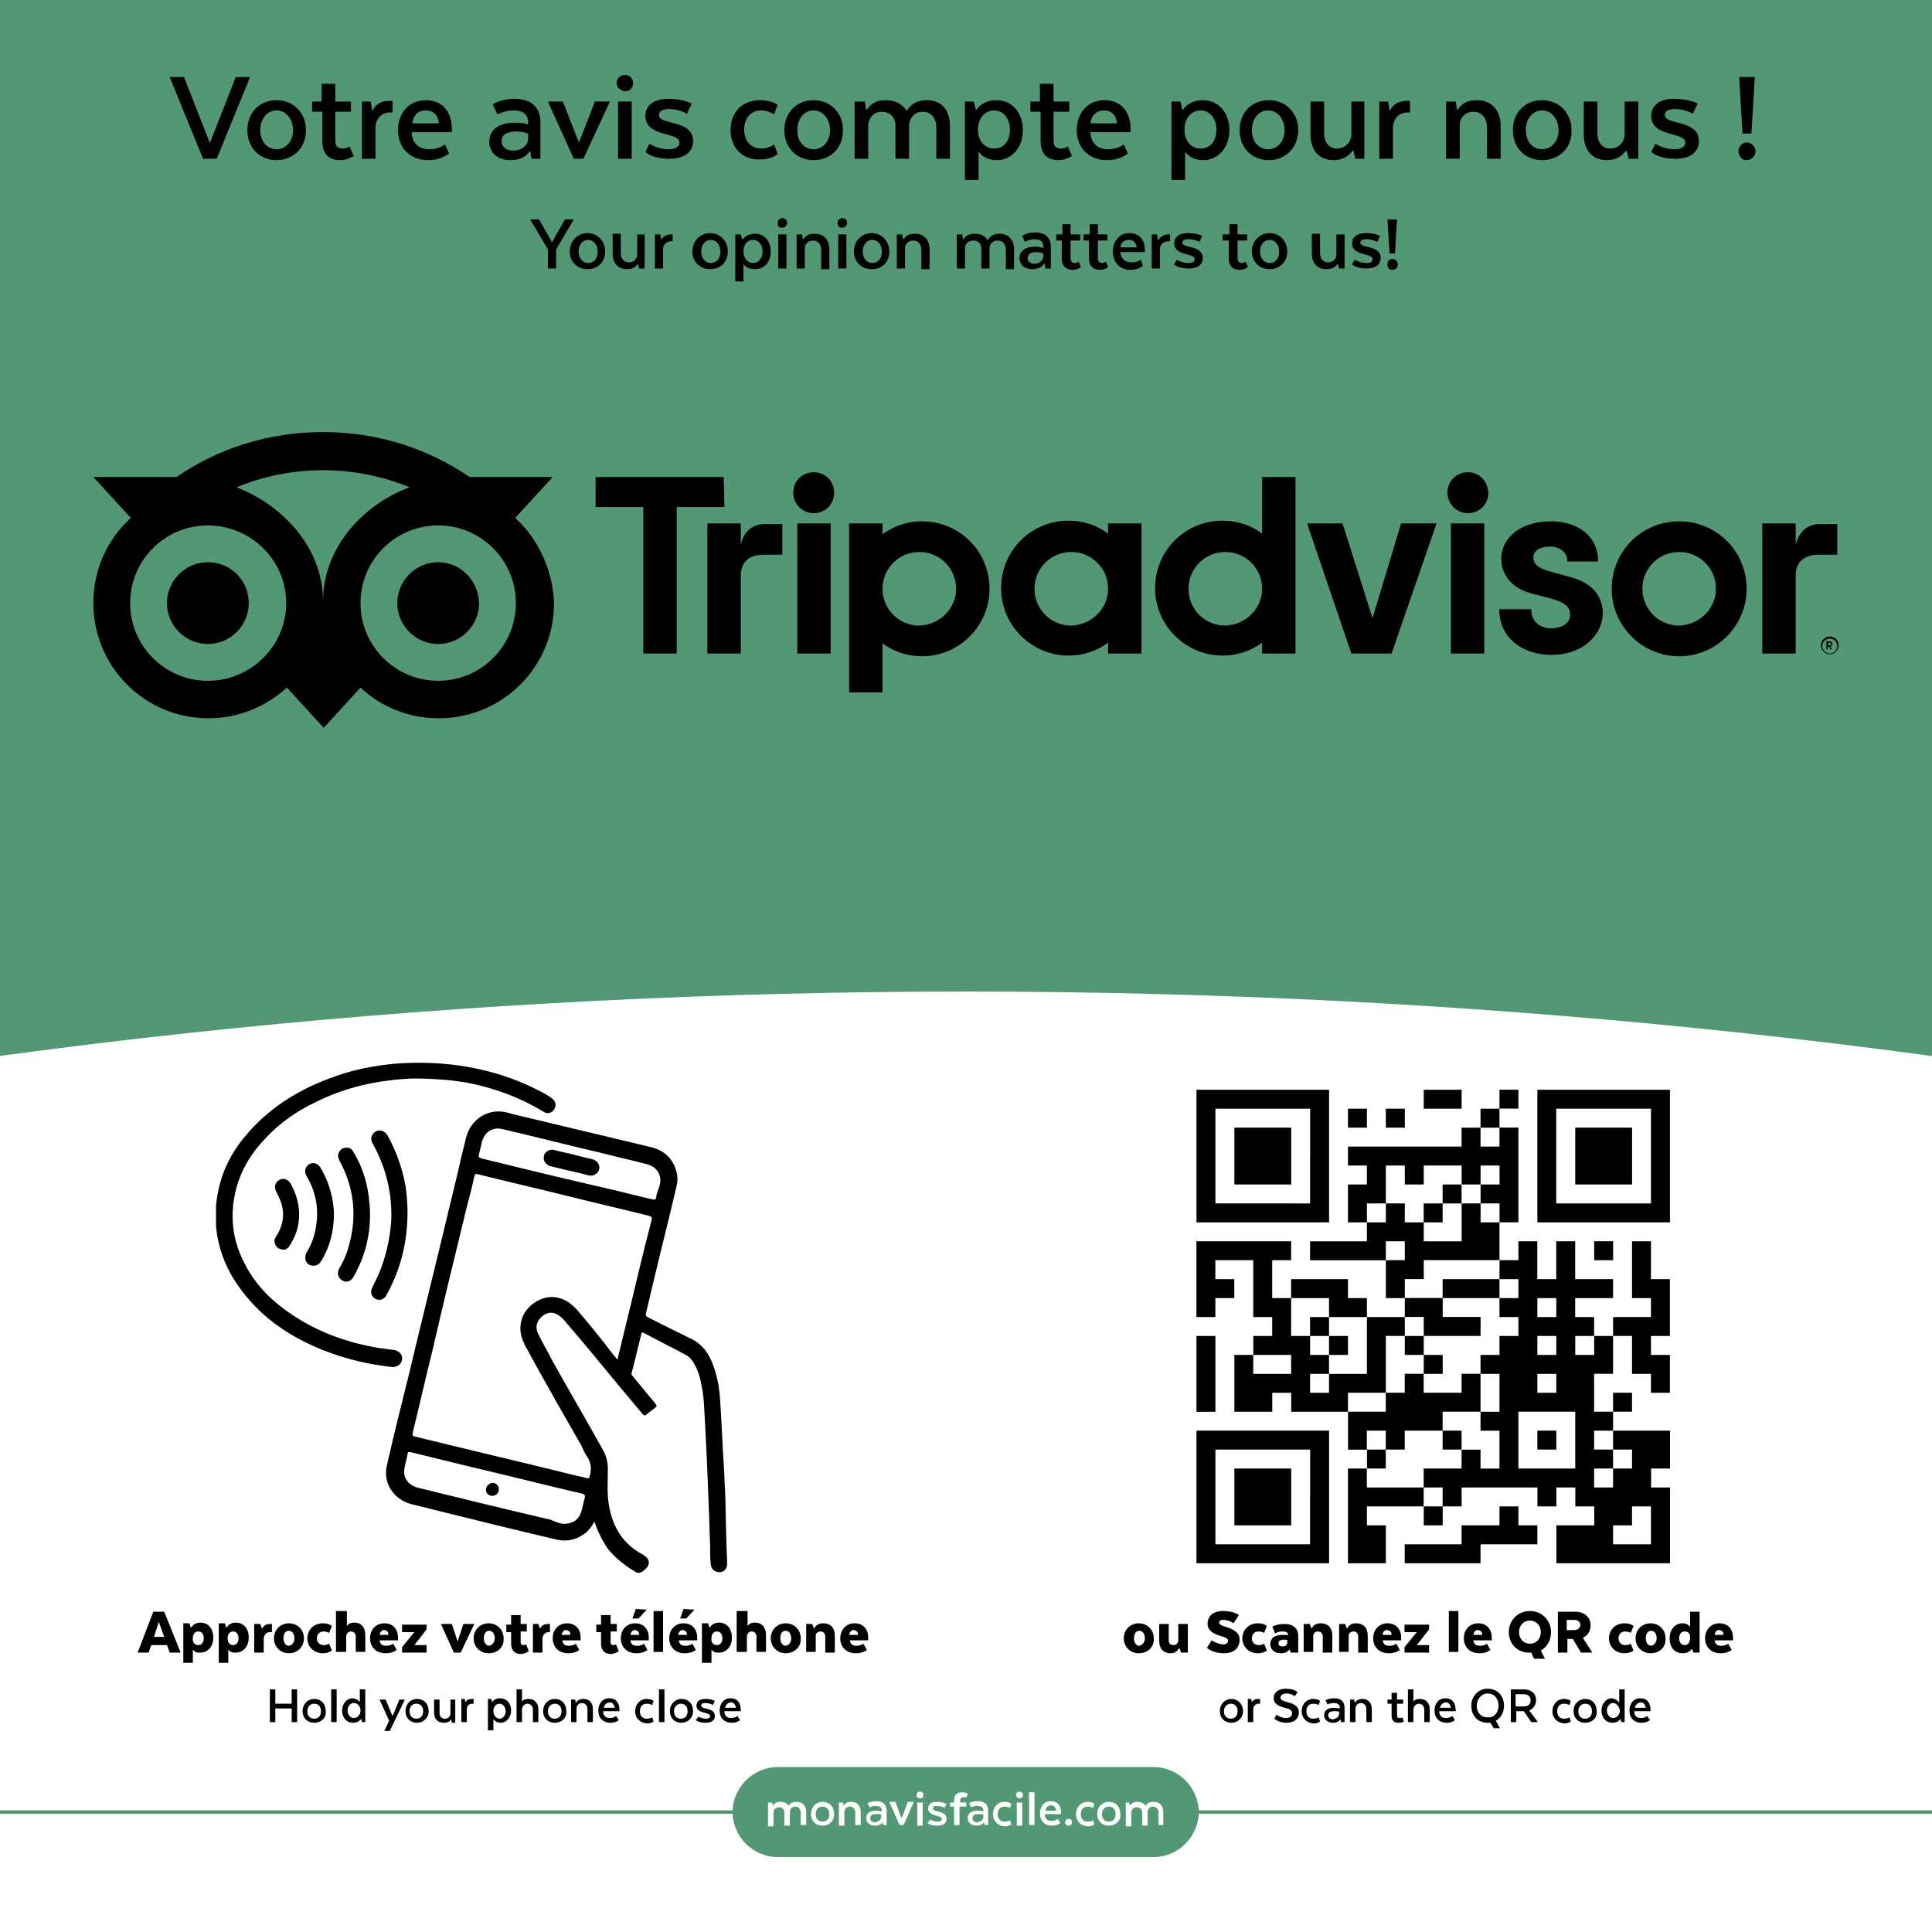 <?xml version="1.0" encoding="utf-8"?>
<!-- Generator: Adobe Illustrator 27.8.0, SVG Export Plug-In . SVG Version: 6.00 Build 0)  -->
<svg version="1.1" id="Calque_1" xmlns="http://www.w3.org/2000/svg" xmlns:xlink="http://www.w3.org/1999/xlink" x="0px" y="0px"
	 viewBox="0 0 283.5 283.5" style="enable-background:new 0 0 283.5 283.5;" xml:space="preserve">
<rect x="0" y="0" width="283.5" height="283.5" fill="#333333" stroke="none"/>
<style type="text/css">
	.st0{clip-path:url(#SVGID_00000096778103661593354370000005927271737661521542_);fill:#529874;}
	.st1{clip-path:url(#SVGID_00000096778103661593354370000005927271737661521542_);}
	.st2{clip-path:url(#SVGID_00000096778103661593354370000005927271737661521542_);fill:#FFFFFF;}
	
		.st3{clip-path:url(#SVGID_00000096778103661593354370000005927271737661521542_);fill:none;stroke:#529874;stroke-width:0.5;stroke-miterlimit:10;}
	.st4{fill:#529874;}
	.st5{fill:#FFFFFF;}
</style>
<g>
	<defs>
		<rect id="SVGID_1_" x="-14.2" y="-14.2" width="311.8" height="311.8"/>
	</defs>
	<clipPath id="SVGID_00000118356504483612890770000003692442705487888800_">
		<use xlink:href="#SVGID_1_"  style="overflow:visible;"/>
	</clipPath>
	
		<rect x="-14.2" y="-14.2" style="clip-path:url(#SVGID_00000118356504483612890770000003692442705487888800_);fill:#529874;" width="311.8" height="311.8"/>
	
		<rect x="-14.2" y="-14.2" style="clip-path:url(#SVGID_00000118356504483612890770000003692442705487888800_);fill:#529874;" width="311.8" height="311.8"/>
	<g style="clip-path:url(#SVGID_00000118356504483612890770000003692442705487888800_);">
		<path d="M268.5,93.4c-0.7,0-1.3,0.6-1.3,1.3c0,0.7,0.6,1.3,1.3,1.3c0.7,0,1.3-0.6,1.3-1.3C269.8,94,269.2,93.4,268.5,93.4
			L268.5,93.4z M268.5,95.9c-0.6,0-1.1-0.5-1.1-1.1c0-0.6,0.5-1.1,1.1-1.1c0.6,0,1.1,0.5,1.1,1.1C269.6,95.4,269.1,95.9,268.5,95.9z
			 M268.9,94.5c0-0.2-0.2-0.4-0.4-0.4H268v1.2h0.2v-0.4h0.2l0.2,0.4h0.2l-0.2-0.5C268.8,94.8,268.9,94.7,268.9,94.5L268.9,94.5z
			 M268.5,94.7h-0.2v-0.4h0.2c0.1,0,0.2,0.1,0.2,0.2C268.7,94.7,268.6,94.7,268.5,94.7L268.5,94.7z M108.7,80v-3.2h-4.9v19.1h4.9
			V84.5c0-2.1,1.3-3.1,3.4-3.1h2.7v-4.5h-2.3C110.7,76.8,109.1,77.8,108.7,80L108.7,80z M119.4,69.3c-1.7,0-3,1.3-3,3
			c0,1.6,1.3,3,3,3s3-1.3,3-3C122.4,70.6,121.1,69.3,119.4,69.3z M117,95.9h4.9V76.8H117V95.9z M145.2,86.4c0,5.4-4.4,9.9-9.9,9.9
			c-2.2,0-4.2-0.7-5.8-1.9v7.2h-4.9V76.8h4.9v1.6c1.6-1.2,3.6-1.9,5.8-1.9C140.8,76.5,145.2,80.9,145.2,86.4z M140.3,86.4
			c0-3-2.4-5.4-5.4-5.4c-3,0-5.4,2.4-5.4,5.4c0,3,2.4,5.4,5.4,5.4C137.9,91.7,140.3,89.3,140.3,86.4z M230.5,84.7l-2.9-0.8
			c-1.9-0.5-2.6-1.1-2.6-2.1c0-1,1-1.6,2.5-1.6c1.4,0,2.5,0.9,2.5,2.1v0.1h4.5v-0.1c0-3.5-2.8-5.8-7-5.8c-4.2,0-7.2,2.3-7.2,5.5
			c0,2.5,1.7,4.4,4.5,5.1l2.7,0.7c2.1,0.6,2.9,1.2,2.9,2.4c0,1.2-1.1,2-2.8,2c-1.7,0-2.9-1.1-2.9-2.7v-0.1H220v0.1
			c0,3.9,3.2,6.6,7.7,6.6c4.3,0,7.5-2.7,7.5-6.3C235.1,88.1,234.3,85.7,230.5,84.7z M162.6,76.8h4.9v19.1h-4.9v-1.6
			c-1.6,1.2-3.6,1.9-5.8,1.9c-5.4,0-9.9-4.4-9.9-9.9s4.4-9.9,9.9-9.9c2.2,0,4.2,0.7,5.8,1.9V76.8z M162.6,86.4c0-3-2.4-5.4-5.4-5.4
			c-3,0-5.4,2.4-5.4,5.4c0,3,2.4,5.4,5.4,5.4C160.2,91.7,162.6,89.3,162.6,86.4z M185.2,70h4.9v25.9h-4.9v-1.6
			c-1.6,1.2-3.6,1.9-5.8,1.9c-5.4,0-9.9-4.4-9.9-9.9s4.4-9.9,9.9-9.9c2.2,0,4.2,0.7,5.8,1.9V70z M185.2,86.4c0-3-2.4-5.4-5.4-5.4
			c-3,0-5.4,2.4-5.4,5.4c0,3,2.4,5.4,5.4,5.4C182.8,91.7,185.2,89.3,185.2,86.4z M212.9,95.9h4.9V76.8h-4.9V95.9z M215.4,69.3
			c-1.7,0-3,1.3-3,3c0,1.6,1.3,3,3,3s3-1.3,3-3C218.3,70.6,217.1,69.3,215.4,69.3z M256.3,86.4c0,5.4-4.4,9.9-9.9,9.9
			c-5.4,0-9.9-4.4-9.9-9.9s4.4-9.9,9.9-9.9C251.9,76.5,256.3,80.9,256.3,86.4z M251.8,86.4c0-3-2.4-5.4-5.4-5.4
			c-3,0-5.4,2.4-5.4,5.4c0,3,2.4,5.4,5.4,5.4C249.4,91.7,251.8,89.3,251.8,86.4z M106.2,70H87.4v4.4h7v21.5h4.9V74.4h7L106.2,70
			L106.2,70z M201.4,90.7L197,76.8h-5.2l6.5,19.1h5.9l6.6-19.1h-5.2L201.4,90.7z M263.5,80v-3.2h-4.9v19.1h4.9V84.5
			c0-2.1,1.3-3.1,3.4-3.1h2.7v-4.5h-2.3C265.5,76.8,264,77.8,263.5,80L263.5,80z"/>
		<path d="M75.6,76l5.5-6H68.9c-6.1-4.2-13.5-6.6-21.5-6.6c-8,0-15.4,2.4-21.5,6.6H13.7l5.5,6c-3.4,3.1-5.5,7.5-5.5,12.5
			c0,9.3,7.5,16.9,16.9,16.9c4.4,0,8.4-1.7,11.5-4.5l5.4,5.9l5.4-5.9c3,2.8,7,4.5,11.5,4.5c9.3,0,16.9-7.5,16.9-16.9
			C81.1,83.6,79,79.1,75.6,76z M30.5,99.9c-6.3,0-11.4-5.1-11.4-11.4s5.1-11.4,11.4-11.4S42,82.2,42,88.5S36.8,99.9,30.5,99.9z
			 M47.4,88.2c0-7.5-5.5-13.9-12.7-16.7c3.9-1.6,8.2-2.5,12.7-2.5s8.8,0.9,12.7,2.5C52.9,74.2,47.4,80.7,47.4,88.2z M64.3,99.9
			c-6.3,0-11.4-5.1-11.4-11.4S58,77.1,64.3,77.1c6.3,0,11.4,5.1,11.4,11.4S70.6,99.9,64.3,99.9z M64.3,82.5c-3.3,0-6,2.7-6,6
			c0,3.3,2.7,6,6,6c3.3,0,6-2.7,6-6C70.2,85.2,67.6,82.5,64.3,82.5L64.3,82.5z M36.5,88.5c0,3.3-2.7,6-6,6s-6-2.7-6-6
			c0-3.3,2.7-6,6-6C33.9,82.5,36.5,85.2,36.5,88.5z"/>
	</g>
	
		<ellipse style="clip-path:url(#SVGID_00000118356504483612890770000003692442705487888800_);fill:#FFFFFF;" cx="141.7" cy="426.3" rx="550.8" ry="280.8"/>
	
		<line style="clip-path:url(#SVGID_00000118356504483612890770000003692442705487888800_);fill:none;stroke:#529874;stroke-width:0.5;stroke-miterlimit:10;" x1="297.6" y1="265.9" x2="-14.2" y2="265.9"/>
	<g style="clip-path:url(#SVGID_00000118356504483612890770000003692442705487888800_);">
		<g>
			<path d="M26.5,242.5h-1.6l-0.4-1.1h-2.3l-0.4,1.1h-1.6l2.3-6h1.6L26.5,242.5z M22.6,240.2h1.5l-0.8-2.2L22.6,240.2z"/>
			<path d="M28.3,242.1v1.9h-1.4v-5.8h0.9l0.2,0.6h0.1c0,0,0.3-0.7,1.3-0.7c1.1,0,1.9,0.8,1.9,2.2c0,1.3-0.8,2.2-1.9,2.2
				C28.6,242.6,28.4,242.1,28.3,242.1L28.3,242.1z M29.1,241.4c0.5,0,0.8-0.4,0.8-1s-0.3-1-0.8-1c-0.5,0-0.8,0.4-0.8,1
				C28.2,241,28.6,241.4,29.1,241.4z"/>
			<path d="M33.5,242.1v1.9h-1.4v-5.8H33l0.2,0.6h0.1c0,0,0.3-0.7,1.3-0.7c1.1,0,1.9,0.8,1.9,2.2c0,1.3-0.8,2.2-1.9,2.2
				C33.8,242.6,33.6,242.1,33.5,242.1L33.5,242.1z M34.2,241.4c0.5,0,0.8-0.4,0.8-1s-0.3-1-0.8-1c-0.5,0-0.8,0.4-0.8,1
				C33.4,241,33.7,241.4,34.2,241.4z"/>
			<path d="M39.8,239.5h-0.2c-0.5,0-0.9,0.4-0.9,1v2h-1.4v-4.2h0.9l0.2,0.6h0.1c0.2-0.4,0.6-0.6,1.2-0.6h0.2V239.5z"/>
			<path d="M42.4,242.6c-1.2,0-2.2-0.9-2.2-2.2c0-1.3,1-2.2,2.2-2.2c1.2,0,2.2,0.9,2.2,2.2C44.6,241.7,43.6,242.6,42.4,242.6z
				 M43.2,240.4c0-0.6-0.3-1.1-0.8-1.1c-0.5,0-0.8,0.4-0.8,1.1c0,0.6,0.3,1.1,0.8,1.1C42.9,241.4,43.2,241,43.2,240.4z"/>
			<path d="M45.1,240.4c0-1.2,0.9-2.2,2.3-2.2c0.9,0,1.3,0.4,1.3,0.4l-0.4,1c0,0-0.4-0.2-0.8-0.2c-0.6,0-1,0.4-1,1s0.4,1,1,1
				c0.5,0,0.8-0.2,0.8-0.2l0.4,1c0,0-0.5,0.4-1.3,0.4C46,242.6,45.1,241.6,45.1,240.4z"/>
			<path d="M49.4,236.4h1.5v2.2h0c0.2-0.3,0.5-0.5,1.1-0.5c1,0,1.6,0.7,1.6,1.8v2.5h-1.4v-2.3c0-0.4-0.3-0.7-0.7-0.7
				c-0.4,0-0.6,0.3-0.7,0.6v2.4h-1.5V236.4z"/>
			<path d="M58.2,242.1c0,0-0.5,0.5-1.6,0.5c-1.5,0-2.3-1-2.3-2.2c0-1.3,0.9-2.2,2.1-2.2c1.2,0,2,0.8,2,2.1c0,0.2,0,0.4,0,0.4h-2.7
				c0.1,0.6,0.4,0.8,1,0.8c0.6,0,1-0.3,1-0.3L58.2,242.1z M55.7,239.9h1.3c0-0.4-0.2-0.7-0.7-0.7C56.1,239.2,55.8,239.4,55.7,239.9z
				"/>
			<path d="M59,242.5v-0.8l1.8-2.2H59v-1.1h3.6v0.7l-1.8,2.3h1.8v1.1H59z"/>
			<path d="M67.6,242.5h-1l-1.9-4.2h1.6l0.7,2.1c0,0.1,0.1,0.2,0.1,0.4h0.1c0-0.1,0-0.2,0.1-0.4l0.7-2.1h1.6L67.6,242.5z"/>
			<path d="M71.7,242.6c-1.2,0-2.2-0.9-2.2-2.2c0-1.3,1-2.2,2.2-2.2c1.2,0,2.2,0.9,2.2,2.2C74,241.7,73,242.6,71.7,242.6z
				 M72.6,240.4c0-0.6-0.3-1.1-0.8-1.1c-0.5,0-0.8,0.4-0.8,1.1c0,0.6,0.3,1.1,0.8,1.1C72.2,241.4,72.6,241,72.6,240.4z"/>
			<path d="M75,238.3V237h1.4v1.3h0.9v1.1h-0.9v1.6c0,0.2,0.1,0.4,0.4,0.4c0.2,0,0.4-0.1,0.4-0.1l0.4,1c-0.3,0.2-0.7,0.4-1.2,0.4
				c-1,0-1.4-0.7-1.4-1.5v-1.7h-0.7v-1.1H75z"/>
			<path d="M80.7,239.5h-0.2c-0.5,0-0.9,0.4-0.9,1v2h-1.4v-4.2H79l0.2,0.6h0.1c0.2-0.4,0.6-0.6,1.2-0.6h0.2V239.5z"/>
			<path d="M85,242.1c0,0-0.5,0.5-1.6,0.5c-1.5,0-2.3-1-2.3-2.2c0-1.3,0.9-2.2,2.1-2.2c1.2,0,2,0.8,2,2.1c0,0.2,0,0.4,0,0.4h-2.7
				c0.1,0.6,0.4,0.8,1,0.8c0.6,0,1-0.3,1-0.3L85,242.1z M82.4,239.9h1.3c0-0.4-0.2-0.7-0.7-0.7C82.8,239.2,82.5,239.4,82.4,239.9z"
				/>
			<path d="M88.2,238.3V237h1.4v1.3h0.9v1.1h-0.9v1.6c0,0.2,0.1,0.4,0.4,0.4c0.2,0,0.4-0.1,0.4-0.1l0.4,1c-0.3,0.2-0.7,0.4-1.2,0.4
				c-1,0-1.4-0.7-1.4-1.5v-1.7h-0.7v-1.1H88.2z"/>
			<path d="M95,242.1c0,0-0.5,0.5-1.6,0.5c-1.5,0-2.3-1-2.3-2.2c0-1.3,0.9-2.2,2.1-2.2c1.2,0,2,0.8,2,2.1c0,0.2,0,0.4,0,0.4h-2.7
				c0.1,0.6,0.4,0.8,1,0.8c0.6,0,1-0.3,1-0.3L95,242.1z M92.5,239.9h1.3c0-0.4-0.2-0.7-0.7-0.7C92.9,239.2,92.6,239.4,92.5,239.9z
				 M93.7,237.5h-0.9l0.5-1.4l1.6,0.1L93.7,237.5z"/>
			<path d="M95.9,236.4h1.4v6h-1.4V236.4z"/>
			<path d="M102.1,242.1c0,0-0.5,0.5-1.6,0.5c-1.5,0-2.3-1-2.3-2.2c0-1.3,0.9-2.2,2.1-2.2c1.2,0,2,0.8,2,2.1c0,0.2,0,0.4,0,0.4h-2.7
				c0.1,0.6,0.4,0.8,1,0.8c0.6,0,1-0.3,1-0.3L102.1,242.1z M99.5,239.9h1.3c0-0.4-0.2-0.7-0.7-0.7C99.9,239.2,99.6,239.4,99.5,239.9
				z M100.7,237.5h-0.9l0.5-1.4l1.6,0.1L100.7,237.5z"/>
			<path d="M104.4,242.1v1.9H103v-5.8h0.9l0.2,0.6h0.1c0,0,0.3-0.7,1.3-0.7c1.1,0,1.9,0.8,1.9,2.2c0,1.3-0.8,2.2-1.9,2.2
				C104.7,242.6,104.5,242.1,104.4,242.1L104.4,242.1z M105.2,241.4c0.5,0,0.8-0.4,0.8-1s-0.3-1-0.8-1c-0.5,0-0.8,0.4-0.8,1
				C104.3,241,104.7,241.4,105.2,241.4z"/>
			<path d="M108.2,236.4h1.5v2.2h0c0.2-0.3,0.5-0.5,1.1-0.5c1,0,1.6,0.7,1.6,1.8v2.5H111v-2.3c0-0.4-0.3-0.7-0.7-0.7
				c-0.4,0-0.6,0.3-0.7,0.6v2.4h-1.5V236.4z"/>
			<path d="M115.3,242.6c-1.2,0-2.2-0.9-2.2-2.2c0-1.3,1-2.2,2.2-2.2c1.2,0,2.2,0.9,2.2,2.2C117.6,241.7,116.5,242.6,115.3,242.6z
				 M116.1,240.4c0-0.6-0.3-1.1-0.8-1.1c-0.5,0-0.8,0.4-0.8,1.1c0,0.6,0.3,1.1,0.8,1.1C115.8,241.4,116.1,241,116.1,240.4z"/>
			<path d="M118.3,238.3h0.9l0.2,0.6h0.1c0.3-0.5,0.7-0.7,1.3-0.7c1.1,0,1.7,0.7,1.7,1.8v2.5h-1.4v-2.4c0-0.4-0.3-0.7-0.7-0.7
				c-0.4,0-0.7,0.3-0.7,0.6v2.4h-1.4V238.3z"/>
			<path d="M127.2,242.1c0,0-0.5,0.5-1.6,0.5c-1.5,0-2.3-1-2.3-2.2c0-1.3,0.9-2.2,2.1-2.2c1.2,0,2,0.8,2,2.1c0,0.2,0,0.4,0,0.4h-2.7
				c0.1,0.6,0.4,0.8,1,0.8c0.6,0,1-0.3,1-0.3L127.2,242.1z M124.6,239.9h1.3c0-0.4-0.2-0.7-0.7-0.7
				C125,239.2,124.7,239.4,124.6,239.9z"/>
		</g>
		<g>
			<path d="M43.6,252.7h-0.8v-2h-2.4v2h-0.8v-4.8h0.8v2.1h2.4v-2.1h0.8V252.7z"/>
			<path d="M46.1,252.8c-1,0-1.7-0.7-1.7-1.7c0-1.1,0.8-1.8,1.7-1.8c1,0,1.7,0.7,1.7,1.8C47.9,252.1,47.1,252.8,46.1,252.8z
				 M47.1,251.1c0-0.7-0.4-1.1-1-1.1c-0.5,0-1,0.4-1,1.1c0,0.7,0.4,1.1,1,1.1C46.7,252.2,47.1,251.8,47.1,251.1z"/>
			<path d="M48.6,247.9h0.8v4.8h-0.8V247.9z"/>
			<path d="M52.8,249.8v-1.9h0.8v4.8h-0.5l-0.1-0.5h0c0,0-0.3,0.6-1.2,0.6c-0.9,0-1.6-0.7-1.6-1.8c0-1,0.7-1.8,1.5-1.8
				C52.6,249.3,52.8,249.8,52.8,249.8L52.8,249.8z M51.9,249.9c-0.5,0-0.9,0.5-0.9,1.1c0,0.6,0.4,1.1,0.9,1.1c0.5,0,1-0.4,1-1.1
				C52.9,250.4,52.5,249.9,51.9,249.9z"/>
			<path d="M57.2,254h-0.8l0.7-1.5l-1.4-3.1h0.9l0.9,2.2c0,0.1,0.1,0.2,0.1,0.2h0c0-0.1,0-0.2,0.1-0.2l0.9-2.2h0.8L57.2,254z"/>
			<path d="M61.2,252.8c-1,0-1.7-0.7-1.7-1.7c0-1.1,0.8-1.8,1.7-1.8c1,0,1.7,0.7,1.7,1.8C62.9,252.1,62.1,252.8,61.2,252.8z
				 M62.1,251.1c0-0.7-0.4-1.1-1-1.1s-1,0.4-1,1.1c0,0.7,0.4,1.1,1,1.1S62.1,251.8,62.1,251.1z"/>
			<path d="M66,249.4h0.8v3.4h-0.5l-0.1-0.5h0c-0.1,0.2-0.4,0.5-1.1,0.5c-0.9,0-1.4-0.6-1.4-1.5v-1.9h0.8v1.9c0,0.5,0.2,0.9,0.8,0.9
				c0.6,0,0.8-0.5,0.8-0.8V249.4z"/>
			<path d="M69.5,250h-0.2c-0.4,0-0.8,0.3-0.8,0.8v1.9h-0.8v-3.4h0.5l0.1,0.5h0c0.2-0.4,0.5-0.5,1-0.5h0.2V250z"/>
			<path d="M72.4,252.3v1.6h-0.8v-4.6h0.5l0.1,0.5h0c0,0,0.3-0.6,1.2-0.6c0.9,0,1.6,0.7,1.6,1.8c0,1-0.7,1.8-1.5,1.8
				C72.7,252.8,72.5,252.3,72.4,252.3L72.4,252.3z M73.3,252.2c0.5,0,0.9-0.5,0.9-1.1c0-0.6-0.4-1.1-0.9-1.1c-0.5,0-0.9,0.4-0.9,1.1
				C72.4,251.7,72.8,252.2,73.3,252.2z"/>
			<path d="M75.8,247.9h0.8v1.8h0c0.2-0.3,0.5-0.4,1-0.4c0.8,0,1.4,0.6,1.4,1.5v1.9h-0.8v-1.8c0-0.5-0.3-0.9-0.8-0.9
				c-0.5,0-0.8,0.5-0.8,0.8v1.9h-0.8V247.9z"/>
			<path d="M81.4,252.8c-1,0-1.7-0.7-1.7-1.7c0-1.1,0.8-1.8,1.7-1.8c1,0,1.7,0.7,1.7,1.8C83.2,252.1,82.4,252.8,81.4,252.8z
				 M82.4,251.1c0-0.7-0.4-1.1-1-1.1c-0.5,0-1,0.4-1,1.1c0,0.7,0.4,1.1,1,1.1C82,252.2,82.4,251.8,82.4,251.1z"/>
			<path d="M83.9,249.4h0.5l0.1,0.5h0c0.2-0.4,0.6-0.6,1.1-0.6c0.9,0,1.4,0.6,1.4,1.5v1.9h-0.8v-1.9c0-0.5-0.3-0.9-0.8-0.9
				c-0.5,0-0.8,0.4-0.8,0.8v2h-0.8V249.4z"/>
			<path d="M90.8,252.4c0,0-0.4,0.4-1.2,0.4c-1.1,0-1.8-0.7-1.8-1.8c0-1,0.6-1.8,1.6-1.8c1,0,1.5,0.7,1.5,1.7c0,0.1,0,0.2,0,0.2
				h-2.4c0,0.7,0.4,1,1,1c0.6,0,0.9-0.3,0.9-0.3L90.8,252.4z M88.6,250.6h1.6c-0.1-0.5-0.3-0.8-0.8-0.8
				C89,249.9,88.7,250.1,88.6,250.6z"/>
			<path d="M93.2,251.1c0-1,0.7-1.8,1.7-1.8c0.7,0,1,0.3,1,0.3l-0.2,0.6c0,0-0.3-0.2-0.8-0.2c-0.6,0-1,0.4-1,1.1
				c0,0.7,0.4,1.1,1,1.1c0.5,0,0.8-0.2,0.8-0.2l0.2,0.6c0,0-0.3,0.3-1,0.3C93.9,252.8,93.2,252.1,93.2,251.1z"/>
			<path d="M96.7,247.9h0.8v4.8h-0.8V247.9z"/>
			<path d="M100,252.8c-1,0-1.7-0.7-1.7-1.7c0-1.1,0.8-1.8,1.7-1.8c1,0,1.7,0.7,1.7,1.8C101.7,252.1,100.9,252.8,100,252.8z
				 M100.9,251.1c0-0.7-0.4-1.1-1-1.1c-0.5,0-1,0.4-1,1.1c0,0.7,0.4,1.1,1,1.1C100.5,252.2,100.9,251.8,100.9,251.1z"/>
			<path d="M102.5,251.9c0,0,0.5,0.3,1.1,0.3c0.5,0,0.6-0.2,0.6-0.4c0-0.6-2-0.3-2-1.5c0-0.6,0.4-1,1.3-1c0.9,0,1.4,0.3,1.4,0.3
				l-0.3,0.6c0,0-0.4-0.3-1.1-0.3c-0.4,0-0.6,0.1-0.6,0.4c0,0.6,2,0.2,2,1.5c0,0.6-0.4,1-1.4,1c-1,0-1.4-0.4-1.4-0.4L102.5,251.9z"
				/>
			<path d="M108.6,252.4c0,0-0.4,0.4-1.2,0.4c-1.1,0-1.8-0.7-1.8-1.8c0-1,0.6-1.8,1.6-1.8c1,0,1.5,0.7,1.5,1.7c0,0.1,0,0.2,0,0.2
				h-2.4c0,0.7,0.4,1,1,1c0.6,0,0.9-0.3,0.9-0.3L108.6,252.4z M106.4,250.6h1.6c-0.1-0.5-0.3-0.8-0.8-0.8
				C106.8,249.9,106.5,250.1,106.4,250.6z"/>
		</g>
		<g id="hwd7eW.tif_00000057832139994556926780000000239046124732446103_">
			<g>
				<path d="M93.5,230.8c-1.6-0.9-3-2-4.2-3.4c-0.8-1.1-1.4-2.3-1.9-3.6c0-0.1-0.1-0.3-0.2-0.5c-0.3,0.6-0.7,1.1-1.1,1.5
					c-1.3,1.1-2.8,1.5-4.5,1.1c-6-1.4-12-2.9-18.1-4.4c-1.1-0.3-2.1-0.5-3.2-0.8c-2.6-0.7-4.2-3.2-3.5-5.8c1-4.4,2.1-8.8,3.2-13.2
					c2-8.4,4.1-16.8,6.1-25.2c0.8-3.2,1.5-6.4,2.3-9.6c0.6-2.3,2.6-3.9,4.9-3.8c0.7,0,1.3,0.2,2,0.4c6.7,1.6,13.4,3.2,20.1,4.8
					c2.1,0.5,3.4,1.7,3.9,3.8c0.2,0.8,0.1,1.5-0.1,2.3c-1.2,5.1-2.5,10.2-3.7,15.3c-0.2,1-0.5,2-0.7,3c-0.1,0.3,0,0.5,0.3,0.6
					c2.1,1.1,4.2,2.1,6.4,3.2c1.6,0.8,2.5,2.1,3.1,3.7c0.7,1.8,1,3.7,1.1,5.7c0.2,3,0.3,6,0.5,9c0.1,1.3,0.1,2.6,0.2,3.9
					c0.1,2.5,0.1,5.1,0.2,7.6c0,1,0.1,2,0.1,3.1c0,0.7-0.5,1.2-1.1,1.2c-0.7,0-1.2-0.4-1.3-1.1c-0.1-1-0.1-2-0.1-3
					c-0.1-1.9-0.1-3.7-0.2-5.6c-0.1-2.5-0.2-4.9-0.3-7.4c-0.1-1.9-0.2-3.8-0.3-5.8c-0.1-1.4-0.1-2.8-0.4-4.2
					c-0.2-1.2-0.5-2.4-1.1-3.4c-0.3-0.6-0.7-1.1-1.3-1.4c-2-1.1-4.1-2.1-6.1-3.2c-0.3-0.1-0.4-0.1-0.4,0.2c-0.5,1.9-0.9,3.8-1.4,5.6
					c-0.1,0.2,0,0.4,0.2,0.6c1.1,1.3,2.2,2.7,3.3,4c0.2,0.3,0.2,0.4-0.1,0.6c-0.4,0.3-0.9,0.7-1.3,1c-0.2,0.2-0.3,0.1-0.5-0.1
					c-1.2-1.4-2.4-2.9-3.6-4.3c-2.5-3-5-6.1-7.6-9.1c-0.3-0.4-0.6-0.7-1-1c-0.9-0.7-1.8-0.6-2.6,0.1c-0.8,0.7-1,1.6-0.5,2.6
					c0.6,1.2,1.3,2.4,1.9,3.6c2.5,4.5,5.1,8.9,7.6,13.4c0.5,0.9,0.7,1.9,0.7,2.8c0,1.3-0.1,2.7,0,4c0.3,3.6,1.7,6.7,5.1,8.5
					c1.2,0.7,1.2,1.6,0.1,2.4C94.1,230.8,93.8,230.8,93.5,230.8z M90.6,199.5c0.1-0.2,0.1-0.3,0.1-0.4c0.6-2.5,1.2-4.9,1.8-7.4
					c1-4.2,2-8.4,3.1-12.6c0.1-0.5,0.1-0.5-0.4-0.7c-3.6-0.9-7.1-1.7-10.7-2.6c-4.8-1.2-9.6-2.3-14.4-3.5c-0.3-0.1-0.4,0-0.5,0.3
					c-0.3,1.5-0.7,3-1.1,4.5c-1.7,7-3.4,13.9-5,20.9c-1,4-1.9,8-2.9,12.1c-0.1,0.6-0.1,0.6,0.3,0.7c7.3,1.8,14.6,3.5,21.9,5.3
					c1.1,0.3,2.2,0.5,3.3,0.8c0.2,0,0.4,0.1,0.4-0.2c0.3-0.9,0.3-1.8-0.2-2.7c-0.4-0.6-0.7-1.2-1-1.9c-2.7-4.7-5.4-9.4-8-14.2
					c-0.6-1.1-1.1-2.2-0.9-3.6c0.3-2.5,3-4.4,5.4-3.9c1.4,0.3,2.4,1.2,3.3,2.3c1.2,1.4,2.4,2.9,3.6,4.4
					C89.3,197.9,89.9,198.7,90.6,199.5z M82.8,223.6c1.3,0,2.2-0.7,2.5-1.8c0.2-0.6,0.3-1.3,0.5-2c0.1-0.3,0-0.5-0.3-0.6
					c-5.5-1.3-11.1-2.7-16.6-4c-2.9-0.7-5.7-1.4-8.6-2.1c-0.4-0.1-0.5,0-0.5,0.3c-0.1,0.6-0.3,1.2-0.4,1.8c-0.4,1.5,0.4,2.7,1.9,3.1
					c6.5,1.6,13,3.2,19.5,4.7C81.5,223.3,82.2,223.6,82.8,223.6z M96.9,173.2c0-1.2-0.8-2.1-2.1-2.4c-2.3-0.6-4.6-1.1-6.9-1.7
					c-4.7-1.1-9.4-2.3-14.1-3.4c-1.5-0.4-2.7,0.4-3.1,1.9c-0.1,0.6-0.3,1.2-0.4,1.7c-0.1,0.5-0.1,0.5,0.4,0.7
					c6.1,1.5,12.3,3,18.4,4.4c2.2,0.5,4.4,1.1,6.7,1.6c0.3,0.1,0.4,0,0.5-0.3c0-0.3,0.1-0.6,0.2-0.9
					C96.7,174.3,96.9,173.8,96.9,173.2z"/>
				<path d="M31.7,176.9c0.1-1.1,0.3-2.2,0.6-3.3c0.8-2.9,2.3-5.4,4.3-7.6c3.5-3.9,7.8-6.4,12.7-8.1c2.8-1,5.6-1.5,8.5-1.8
					c2.4-0.2,4.9-0.2,7.3,0c4.7,0.4,9.3,1.6,13.5,3.7c0.8,0.4,1.6,0.8,2.3,1.3c0.4,0.3,0.7,0.7,0.6,1.2c-0.1,0.5-0.4,0.9-0.9,1
					c-0.3,0.1-0.6,0-0.9-0.2c-3.3-2-6.8-3.3-10.5-4.1c-1.5-0.3-3.1-0.5-4.6-0.6c-1.7-0.1-3.3-0.2-5-0.1c-4.4,0.3-8.6,1.2-12.6,3.1
					c-3.1,1.4-5.8,3.2-8.1,5.7c-2.3,2.4-3.9,5.2-4.5,8.5c-0.6,3.2-0.2,6.3,1.2,9.2c1.5,3.3,3.9,5.8,6.8,7.8c4,2.8,8.4,4.4,13.2,5.2
					c0.7,0.1,1.5,0.2,2.2,0.3c0.8,0.1,1.3,0.7,1.2,1.4c-0.1,0.7-0.7,1.1-1.4,1.1c-4.7-0.5-9.3-1.8-13.5-4c-3.8-2-7-4.7-9.4-8.3
					c-1.7-2.5-2.7-5.3-3-8.3c0-0.1,0-0.1,0-0.2C31.7,178.9,31.7,177.9,31.7,176.9z"/>
				<path d="M59.8,177.8c0,4.5-1,8.3-2.9,11.9c-0.1,0.1-0.2,0.3-0.2,0.4c-0.4,0.6-1,0.8-1.6,0.5c-0.6-0.3-0.8-1-0.5-1.6
					c0.3-0.7,0.7-1.4,1-2.1c1-2.4,1.6-5,1.8-7.6c0.2-4-0.7-7.8-2.6-11.3c-0.2-0.3-0.4-0.7-0.3-1.1c0.1-0.5,0.5-0.9,1-1
					c0.5-0.1,1,0.2,1.3,0.6c1.3,2.3,2.2,4.8,2.7,7.5C59.7,175.3,59.8,176.8,59.8,177.8z"/>
				<path d="M54.3,178.2c0,3.3-0.8,6.3-2.4,9.1c-0.4,0.8-1.2,1-1.8,0.5c-0.5-0.4-0.7-1-0.3-1.7c0.7-1.2,1.2-2.4,1.5-3.7
					c1.1-4.2,0.6-8.3-1.5-12.1c-0.2-0.5-0.3-0.9,0-1.3c0.2-0.4,0.6-0.6,1.1-0.6c0.5,0,0.8,0.3,1,0.7c1.2,2,1.9,4.1,2.2,6.4
					C54.2,176.4,54.3,177.3,54.3,178.2z"/>
				<path d="M49,178c0,2.7-0.6,5-1.9,7.1c-0.3,0.5-0.8,0.7-1.4,0.6c-0.5-0.1-0.9-0.5-0.9-1.1c0-0.4,0.1-0.7,0.3-1
					c0.7-1.2,1.1-2.4,1.3-3.8c0.4-2.6-0.1-5-1.4-7.2c-0.5-0.8-0.1-1.7,0.7-1.9c0.5-0.1,1,0.1,1.3,0.6c0.9,1.5,1.5,3.1,1.8,4.8
					C48.9,176.8,49,177.5,49,178z"/>
				<path d="M43.9,178.2c0,1.7-0.5,3.2-1.4,4.6c-0.3,0.5-0.8,0.7-1.3,0.5c-0.5-0.1-0.8-0.5-0.9-1c-0.1-0.4,0.1-0.7,0.3-1
					c1-1.6,1.2-3.3,0.6-5c-0.2-0.5-0.4-0.9-0.6-1.3c-0.4-0.7-0.3-1.4,0.3-1.8c0.6-0.4,1.3-0.2,1.7,0.4
					C43.4,175,43.9,176.6,43.9,178.2z"/>
				<path d="M72.2,219.5c-0.5,0-0.9-0.4-0.9-0.9c0-0.5,0.5-1,1-1c0.5,0,0.9,0.4,0.9,0.9C73.2,219.1,72.8,219.5,72.2,219.5z"/>
				<path d="M81.1,168.7c0.5,0.1,1.1,0.3,1.7,0.4c1.4,0.3,2.7,0.7,4.1,1c0.8,0.2,1.2,0.9,1,1.6c-0.2,0.5-0.8,0.9-1.4,0.8
					c-1.9-0.5-3.9-0.9-5.8-1.4c-0.6-0.2-1-0.7-0.9-1.4C79.8,169.2,80.4,168.7,81.1,168.7z"/>
			</g>
		</g>
	</g>
	<g style="clip-path:url(#SVGID_00000118356504483612890770000003692442705487888800_);">
		<path class="st4" d="M169.3,272.5h-55.2c-3.6,0-6.6-3-6.6-6.6v0c0-3.6,3-6.6,6.6-6.6h55.2c3.6,0,6.6,3,6.6,6.6v0
			C175.9,269.5,172.9,272.5,169.3,272.5z"/>
		<g>
			<path class="st5" d="M112.8,264.5h0.5l0.1,0.5h0c0.2-0.4,0.6-0.6,1.1-0.6c0.6,0,1,0.2,1.2,0.6h0c0.2-0.4,0.6-0.6,1.2-0.6
				c0.9,0,1.4,0.6,1.4,1.5v1.9h-0.8V266c0-0.5-0.3-0.9-0.8-0.9c-0.5,0-0.8,0.4-0.8,0.8v2h-0.8v-1.9c0-0.5-0.3-0.8-0.8-0.8
				c-0.5,0-0.8,0.4-0.8,0.8v2h-0.8V264.5z"/>
			<path class="st5" d="M120.7,267.9c-1,0-1.7-0.7-1.7-1.7c0-1.1,0.8-1.8,1.7-1.8c1,0,1.7,0.7,1.7,1.8
				C122.4,267.2,121.7,267.9,120.7,267.9z M121.7,266.2c0-0.7-0.4-1.1-1-1.1s-1,0.4-1,1.1c0,0.7,0.4,1.1,1,1.1
				S121.7,266.9,121.7,266.2z"/>
			<path class="st5" d="M123.2,264.5h0.5l0.1,0.5h0c0.2-0.4,0.6-0.6,1.1-0.6c0.9,0,1.4,0.6,1.4,1.5v1.9h-0.8V266
				c0-0.5-0.3-0.9-0.8-0.9c-0.5,0-0.8,0.4-0.8,0.8v2h-0.8V264.5z"/>
			<path class="st5" d="M130.1,267.8h-0.5l-0.1-0.4h0c-0.2,0.3-0.6,0.5-1.1,0.5c-0.8,0-1.3-0.5-1.3-1.1c0-0.7,0.5-1.1,1.5-1.1
				c0.3,0,0.6,0.1,0.8,0.1v-0.1c0-0.5-0.3-0.7-0.9-0.7c-0.5,0-0.9,0.2-0.9,0.2l-0.3-0.6c0,0,0.5-0.3,1.3-0.3c1,0,1.5,0.5,1.5,1.4
				V267.8z M129.3,266.6v-0.3c-0.1-0.1-0.3-0.1-0.7-0.1c-0.6,0-0.9,0.2-0.9,0.6c0,0.3,0.2,0.6,0.7,0.6
				C129,267.3,129.3,267,129.3,266.6z"/>
			<path class="st5" d="M132.6,267.8H132l-1.5-3.4h0.9l0.8,2.2c0,0.1,0.1,0.2,0.1,0.2h0c0-0.1,0-0.2,0.1-0.2l0.8-2.2h0.9
				L132.6,267.8z"/>
			<path class="st5" d="M134.5,263.4c0-0.3,0.2-0.5,0.5-0.5c0.3,0,0.5,0.2,0.5,0.5c0,0.3-0.2,0.5-0.5,0.5
				C134.7,263.9,134.5,263.7,134.5,263.4z M134.6,264.5h0.8v3.4h-0.8V264.5z"/>
			<path class="st5" d="M136.5,267c0,0,0.5,0.3,1.1,0.3c0.5,0,0.6-0.2,0.6-0.4c0-0.6-2-0.3-2-1.5c0-0.6,0.4-1,1.3-1
				c0.9,0,1.4,0.3,1.4,0.3l-0.3,0.6c0,0-0.4-0.3-1.1-0.3c-0.4,0-0.6,0.1-0.6,0.4c0,0.6,2,0.2,2,1.5c0,0.6-0.4,1-1.4,1
				c-1,0-1.4-0.4-1.4-0.4L136.5,267z"/>
			<path class="st5" d="M140.8,265.1v2.7H140v-2.7h-0.6v-0.6h0.6v-0.3c0-0.8,0.4-1.2,1.2-1.2c0.5,0,0.8,0.2,0.8,0.2l-0.2,0.6
				c0,0-0.2-0.1-0.4-0.1c-0.3,0-0.5,0.2-0.5,0.5v0.3h0.9v0.6H140.8z"/>
			<path class="st5" d="M145,267.8h-0.5l-0.1-0.4h0c-0.2,0.3-0.6,0.5-1.1,0.5c-0.8,0-1.3-0.5-1.3-1.1c0-0.7,0.5-1.1,1.5-1.1
				c0.3,0,0.6,0.1,0.8,0.1v-0.1c0-0.5-0.3-0.7-0.9-0.7c-0.5,0-0.9,0.2-0.9,0.2l-0.3-0.6c0,0,0.5-0.3,1.3-0.3c1,0,1.5,0.5,1.5,1.4
				V267.8z M144.3,266.6v-0.3c-0.1-0.1-0.3-0.1-0.7-0.1c-0.6,0-0.9,0.2-0.9,0.6c0,0.3,0.2,0.6,0.7,0.6
				C143.9,267.3,144.3,267,144.3,266.6z"/>
			<path class="st5" d="M145.7,266.2c0-1,0.7-1.8,1.7-1.8c0.7,0,1,0.3,1,0.3l-0.2,0.6c0,0-0.3-0.2-0.8-0.2c-0.6,0-1,0.4-1,1.1
				c0,0.7,0.4,1.1,1,1.1c0.5,0,0.8-0.2,0.8-0.2l0.2,0.6c0,0-0.3,0.3-1,0.3C146.4,267.9,145.7,267.2,145.7,266.2z"/>
			<path class="st5" d="M149.1,263.4c0-0.3,0.2-0.5,0.5-0.5c0.3,0,0.5,0.2,0.5,0.5c0,0.3-0.2,0.5-0.5,0.5
				C149.4,263.9,149.1,263.7,149.1,263.4z M149.2,264.5h0.8v3.4h-0.8V264.5z"/>
			<path class="st5" d="M151,263h0.8v4.8H151V263z"/>
			<path class="st5" d="M155.6,267.5c0,0-0.4,0.4-1.2,0.4c-1.1,0-1.8-0.7-1.8-1.8c0-1,0.6-1.8,1.6-1.8c1,0,1.5,0.7,1.5,1.7
				c0,0.1,0,0.2,0,0.2h-2.4c0,0.7,0.4,1,1,1c0.6,0,0.9-0.3,0.9-0.3L155.6,267.5z M153.4,265.7h1.6c-0.1-0.5-0.3-0.8-0.8-0.8
				C153.7,265,153.5,265.2,153.4,265.7z"/>
			<path class="st5" d="M156.3,267.4c0-0.3,0.2-0.5,0.5-0.5c0.3,0,0.5,0.2,0.5,0.5c0,0.3-0.2,0.5-0.5,0.5
				C156.5,267.9,156.3,267.7,156.3,267.4z"/>
			<path class="st5" d="M157.9,266.2c0-1,0.7-1.8,1.7-1.8c0.7,0,1,0.3,1,0.3l-0.2,0.6c0,0-0.3-0.2-0.8-0.2c-0.6,0-1,0.4-1,1.1
				c0,0.7,0.4,1.1,1,1.1c0.5,0,0.8-0.2,0.8-0.2l0.2,0.6c0,0-0.3,0.3-1,0.3C158.5,267.9,157.9,267.2,157.9,266.2z"/>
			<path class="st5" d="M162.7,267.9c-1,0-1.7-0.7-1.7-1.7c0-1.1,0.8-1.8,1.7-1.8c1,0,1.7,0.7,1.7,1.8
				C164.5,267.2,163.7,267.9,162.7,267.9z M163.7,266.2c0-0.7-0.4-1.1-1-1.1c-0.5,0-1,0.4-1,1.1c0,0.7,0.4,1.1,1,1.1
				C163.3,267.3,163.7,266.9,163.7,266.2z"/>
			<path class="st5" d="M165.2,264.5h0.5l0.1,0.5h0c0.2-0.4,0.6-0.6,1.1-0.6s1,0.2,1.2,0.6h0c0.2-0.4,0.6-0.6,1.2-0.6
				c0.9,0,1.4,0.6,1.4,1.5v1.9H170V266c0-0.5-0.3-0.9-0.8-0.9c-0.5,0-0.8,0.4-0.8,0.8v2h-0.8v-1.9c0-0.5-0.3-0.8-0.8-0.8
				c-0.5,0-0.8,0.4-0.8,0.8v2h-0.8V264.5z"/>
		</g>
	</g>
	<g style="clip-path:url(#SVGID_00000118356504483612890770000003692442705487888800_);">
		<path d="M24.9,11.3H27l3.8,9.7l3.8-9.7h2.1l-4.9,12h-2L24.9,11.3z"/>
		<path d="M40.6,23.5c-2.4,0-4.3-1.7-4.3-4.4c0-2.7,1.9-4.4,4.3-4.4s4.3,1.8,4.3,4.4C44.9,21.8,42.9,23.5,40.6,23.5z M43,19.1
			c0-1.7-1.1-2.9-2.4-2.9c-1.3,0-2.4,1.1-2.4,2.9s1.1,2.8,2.4,2.8C41.9,21.9,43,20.8,43,19.1z"/>
		<path d="M47.2,14.9v-2.6h2v2.6h2.3v1.5h-2.3v4.3c0,0.7,0.3,1.1,1.1,1.1c0.5,0,1-0.3,1-0.3l0.6,1.4c-0.2,0.1-1,0.6-2,0.6
			c-1.8,0-2.6-1.1-2.6-2.8v-4.3h-1.5v-1.5H47.2z"/>
		<path d="M57.7,16.5h-0.5c-1.1,0-2,0.8-2.1,2.1v4.7h-2v-8.4h1.3l0.2,1.3h0.1c0.4-0.9,1.3-1.4,2.4-1.4h0.5V16.5z"/>
		<path d="M65.9,22.5c0,0-1,1-3.1,1c-2.7,0-4.4-1.9-4.4-4.4c0-2.5,1.6-4.4,4.1-4.4c2.4,0,3.8,1.7,3.8,4.2c0,0.2,0,0.5,0,0.5h-5.9
			c0.1,1.7,1.1,2.5,2.6,2.5c1.4,0,2.3-0.7,2.3-0.7L65.9,22.5z M60.5,18.1h3.9c-0.1-1.2-0.8-1.9-1.9-1.9
			C61.4,16.2,60.7,16.8,60.5,18.1z"/>
		<path d="M79.4,23.3H78l-0.2-1.1h-0.1c-0.5,0.8-1.4,1.3-2.8,1.3c-2,0-3.1-1.2-3.1-2.7c0-1.7,1.3-2.8,3.8-2.8c0.8,0,1.5,0.1,1.9,0.3
			v-0.3c0-1.3-0.8-1.8-2.2-1.8c-1.3,0-2.3,0.6-2.3,0.6l-0.7-1.5c0,0,1.2-0.8,3.2-0.8c2.6,0,3.8,1.4,3.8,3.4V23.3z M77.5,20.3v-0.7
			c-0.3-0.1-0.8-0.3-1.7-0.3c-1.5,0-2.2,0.5-2.2,1.4c0,0.8,0.6,1.4,1.7,1.4C76.6,22.1,77.5,21.3,77.5,20.3z"/>
		<path d="M85.6,23.3h-1.4l-3.8-8.4h2.2l2.1,5.4c0.1,0.2,0.2,0.4,0.2,0.6H85c0-0.2,0.1-0.4,0.2-0.6l2.1-5.4h2.2L85.6,23.3z"/>
		<path d="M90.5,12.2c0-0.7,0.5-1.2,1.2-1.2c0.7,0,1.2,0.5,1.2,1.2c0,0.7-0.5,1.2-1.2,1.2C91,13.3,90.5,12.8,90.5,12.2z M90.7,14.9
			h2v8.4h-2V14.9z"/>
		<path d="M95.3,21.1c0,0,1.2,0.8,2.8,0.8c1.1,0,1.6-0.4,1.6-1c0-1.6-5-0.7-5-3.9c0-1.4,1.1-2.5,3.3-2.5c2.3,0,3.5,0.7,3.5,0.7
			l-0.7,1.5c0,0-1.1-0.7-2.6-0.7c-1,0-1.5,0.3-1.5,0.9c0,1.5,5,0.6,5,3.8c0,1.4-1,2.6-3.5,2.6c-2.5,0-3.5-1-3.5-1L95.3,21.1z"/>
		<path d="M107.2,19.1c0-2.6,1.7-4.4,4.3-4.4c1.8,0,2.6,0.7,2.6,0.7l-0.5,1.4c0,0-0.8-0.6-1.9-0.6c-1.4,0-2.5,1-2.5,2.8
			c0,1.8,1.1,2.8,2.5,2.8c1.1,0,1.9-0.6,1.9-0.6l0.5,1.4c0,0-0.8,0.8-2.6,0.8C108.9,23.5,107.2,21.6,107.2,19.1z"/>
		<path d="M119.4,23.5c-2.4,0-4.3-1.7-4.3-4.4c0-2.7,1.9-4.4,4.3-4.4s4.3,1.8,4.3,4.4C123.7,21.8,121.8,23.5,119.4,23.5z
			 M121.8,19.1c0-1.7-1.1-2.9-2.4-2.9c-1.3,0-2.4,1.1-2.4,2.9s1.1,2.8,2.4,2.8C120.7,21.9,121.8,20.8,121.8,19.1z"/>
		<path d="M125.6,14.9h1.3l0.2,1.2h0.1c0.6-0.9,1.4-1.4,2.8-1.4c1.4,0,2.4,0.6,3,1.5h0.1c0.6-0.9,1.4-1.5,2.9-1.5
			c2.2,0,3.4,1.5,3.4,3.8v4.8h-2v-4.6c0-1.3-0.7-2.3-2-2.3c-1.3,0-1.9,1-2,1.9v5h-2v-4.8c0-1.2-0.7-2.1-2-2.1c-1.3,0-1.9,1-2,1.9v5
			h-2V14.9z"/>
		<path d="M143.6,22.3v4.1h-2V14.9h1.3l0.3,1.2h0.1c0,0,0.8-1.4,2.9-1.4c2.2,0,3.9,1.7,3.9,4.4c0,2.6-1.7,4.4-3.8,4.4
			C144.3,23.5,143.7,22.3,143.6,22.3L143.6,22.3z M145.9,21.8c1.4,0,2.3-1.1,2.3-2.8c0-1.6-1-2.8-2.3-2.8c-1.3,0-2.4,1.1-2.4,2.8
			C143.5,20.8,144.6,21.8,145.9,21.8z"/>
		<path d="M152.6,14.9v-2.6h2v2.6h2.3v1.5h-2.3v4.3c0,0.7,0.3,1.1,1.1,1.1c0.5,0,1-0.3,1-0.3l0.6,1.4c-0.2,0.1-1,0.6-2,0.6
			c-1.8,0-2.6-1.1-2.6-2.8v-4.3h-1.5v-1.5H152.6z"/>
		<path d="M165.5,22.5c0,0-1,1-3.1,1c-2.7,0-4.4-1.9-4.4-4.4c0-2.5,1.6-4.4,4.1-4.4c2.4,0,3.8,1.7,3.8,4.2c0,0.2,0,0.5,0,0.5h-5.9
			c0.1,1.7,1.1,2.5,2.6,2.5c1.4,0,2.3-0.7,2.3-0.7L165.5,22.5z M160,18.1h3.9c-0.1-1.2-0.8-1.9-1.9-1.9
			C161,16.2,160.2,16.8,160,18.1z"/>
		<path d="M173.9,22.3v4.1h-2V14.9h1.3l0.3,1.2h0.1c0,0,0.8-1.4,2.9-1.4c2.2,0,3.9,1.7,3.9,4.4c0,2.6-1.7,4.4-3.8,4.4
			C174.6,23.5,174,22.3,173.9,22.3L173.9,22.3z M176.2,21.8c1.4,0,2.3-1.1,2.3-2.8c0-1.6-1-2.8-2.3-2.8c-1.3,0-2.4,1.1-2.4,2.8
			C173.8,20.8,174.9,21.8,176.2,21.8z"/>
		<path d="M186.2,23.5c-2.4,0-4.3-1.7-4.3-4.4c0-2.7,1.9-4.4,4.3-4.4s4.3,1.8,4.3,4.4C190.5,21.8,188.5,23.5,186.2,23.5z
			 M188.5,19.1c0-1.7-1.1-2.9-2.4-2.9s-2.4,1.1-2.4,2.9s1.1,2.8,2.4,2.8S188.5,20.8,188.5,19.1z"/>
		<path d="M198.2,14.9h2v8.4h-1.3l-0.3-1.2h-0.1c-0.3,0.4-1.1,1.4-2.8,1.4c-2.2,0-3.4-1.5-3.4-3.8v-4.8h2v4.6c0,1.3,0.6,2.3,1.9,2.3
			c1.4,0,2.1-1.2,2.1-2V14.9z"/>
		<path d="M207,16.5h-0.5c-1.1,0-2,0.8-2.1,2.1v4.7h-2v-8.4h1.3l0.2,1.3h0.1c0.4-0.9,1.3-1.4,2.4-1.4h0.5V16.5z"/>
		<path d="M212.3,14.9h1.3l0.2,1.2h0.1c0.6-0.9,1.4-1.4,2.8-1.4c2.2,0,3.5,1.5,3.5,3.8v4.8h-2v-4.6c0-1.3-0.7-2.3-2-2.3
			c-1.3,0-2,1-2,1.9v5h-2V14.9z"/>
		<path d="M226.3,23.5c-2.4,0-4.3-1.7-4.3-4.4c0-2.7,1.9-4.4,4.3-4.4s4.3,1.8,4.3,4.4C230.7,21.8,228.7,23.5,226.3,23.5z
			 M228.7,19.1c0-1.7-1.1-2.9-2.4-2.9s-2.4,1.1-2.4,2.9s1.1,2.8,2.4,2.8S228.7,20.8,228.7,19.1z"/>
		<path d="M238.4,14.9h2v8.4H239l-0.3-1.2h-0.1c-0.3,0.4-1.1,1.4-2.8,1.4c-2.2,0-3.4-1.5-3.4-3.8v-4.8h2v4.6c0,1.3,0.6,2.3,1.9,2.3
			c1.4,0,2.1-1.2,2.1-2V14.9z"/>
		<path d="M242.9,21.1c0,0,1.2,0.8,2.8,0.8c1.1,0,1.6-0.4,1.6-1c0-1.6-5-0.7-5-3.9c0-1.4,1.1-2.5,3.3-2.5c2.3,0,3.5,0.7,3.5,0.7
			l-0.7,1.5c0,0-1.1-0.7-2.6-0.7c-1,0-1.5,0.3-1.5,0.9c0,1.5,5,0.6,5,3.8c0,1.4-1,2.6-3.5,2.6c-2.5,0-3.5-1-3.5-1L242.9,21.1z"/>
		<path d="M256.3,20.9c0.7,0,1.3,0.6,1.3,1.3c0,0.7-0.6,1.3-1.3,1.3c-0.7,0-1.2-0.6-1.2-1.3C255.1,21.5,255.7,20.9,256.3,20.9z
			 M257,19.6h-1.3l-0.5-8.3h2.3L257,19.6z"/>
	</g>
	<g style="clip-path:url(#SVGID_00000118356504483612890770000003692442705487888800_);">
		<path d="M82.9,32.2h1.3l-2.6,4.4v2.8h-1.2v-2.8l-2.6-4.4h1.3l1.6,2.8l0.3,0.6l0.3-0.6L82.9,32.2z"/>
		<path d="M86.2,39.5c-1.4,0-2.6-1-2.6-2.6c0-1.6,1.2-2.7,2.6-2.7s2.6,1.1,2.6,2.7C88.8,38.5,87.7,39.5,86.2,39.5z M87.7,36.9
			c0-1-0.6-1.7-1.4-1.7s-1.4,0.7-1.4,1.7c0,1,0.6,1.7,1.4,1.7S87.7,38,87.7,36.9z"/>
		<path d="M93.4,34.4h1.2v5h-0.8l-0.2-0.7h0C93.4,39,93,39.5,92,39.5c-1.3,0-2.1-0.9-2.1-2.3v-2.9h1.2v2.8c0,0.8,0.4,1.4,1.2,1.4
			c0.9,0,1.2-0.7,1.2-1.2V34.4z"/>
		<path d="M98.8,35.4h-0.3c-0.7,0-1.2,0.5-1.2,1.2v2.8h-1.2v-5h0.8l0.1,0.8H97c0.3-0.5,0.8-0.8,1.4-0.8h0.3V35.4z"/>
		<path d="M104.2,39.5c-1.4,0-2.6-1-2.6-2.6c0-1.6,1.2-2.7,2.6-2.7s2.6,1.1,2.6,2.7C106.8,38.5,105.7,39.5,104.2,39.5z M105.7,36.9
			c0-1-0.6-1.7-1.4-1.7s-1.4,0.7-1.4,1.7c0,1,0.6,1.7,1.4,1.7S105.7,38,105.7,36.9z"/>
		<path d="M109.1,38.8v2.5h-1.2v-6.9h0.8l0.2,0.7h0.1c0,0,0.5-0.8,1.8-0.8c1.3,0,2.3,1,2.3,2.6c0,1.6-1,2.6-2.3,2.6
			C109.5,39.5,109.2,38.8,109.1,38.8L109.1,38.8z M110.5,38.6c0.8,0,1.4-0.7,1.4-1.7c0-1-0.6-1.7-1.4-1.7c-0.8,0-1.4,0.6-1.4,1.7
			C109.1,37.9,109.7,38.6,110.5,38.6z"/>
		<path d="M114.1,32.7c0-0.4,0.3-0.7,0.7-0.7c0.4,0,0.7,0.3,0.7,0.7c0,0.4-0.3,0.7-0.7,0.7C114.4,33.5,114.1,33.2,114.1,32.7z
			 M114.2,34.4h1.2v5h-1.2V34.4z"/>
		<path d="M116.9,34.4h0.8l0.1,0.7h0.1c0.4-0.6,0.8-0.8,1.7-0.8c1.3,0,2.1,0.9,2.1,2.3v2.9h-1.2v-2.8c0-0.8-0.4-1.4-1.2-1.4
			c-0.8,0-1.2,0.6-1.2,1.1v3h-1.2V34.4z"/>
		<path d="M122.9,32.7c0-0.4,0.3-0.7,0.7-0.7c0.4,0,0.7,0.3,0.7,0.7c0,0.4-0.3,0.7-0.7,0.7C123.2,33.5,122.9,33.2,122.9,32.7z
			 M123,34.4h1.2v5H123V34.4z"/>
		<path d="M127.9,39.5c-1.4,0-2.6-1-2.6-2.6c0-1.6,1.2-2.7,2.6-2.7s2.6,1.1,2.6,2.7C130.5,38.5,129.4,39.5,127.9,39.5z M129.4,36.9
			c0-1-0.6-1.7-1.4-1.7s-1.4,0.7-1.4,1.7c0,1,0.6,1.7,1.4,1.7S129.4,38,129.4,36.9z"/>
		<path d="M131.6,34.4h0.8l0.1,0.7h0.1c0.4-0.6,0.8-0.8,1.7-0.8c1.3,0,2.1,0.9,2.1,2.3v2.9h-1.2v-2.8c0-0.8-0.4-1.4-1.2-1.4
			c-0.8,0-1.2,0.6-1.2,1.1v3h-1.2V34.4z"/>
		<path d="M140.4,34.4h0.8l0.1,0.7h0.1c0.4-0.6,0.8-0.8,1.7-0.8c0.8,0,1.4,0.3,1.8,0.9h0.1c0.3-0.6,0.8-0.9,1.7-0.9
			c1.3,0,2.1,0.9,2.1,2.3v2.9h-1.2v-2.8c0-0.8-0.4-1.4-1.2-1.4c-0.8,0-1.2,0.6-1.2,1.1v3h-1.2v-2.9c0-0.7-0.4-1.2-1.2-1.2
			c-0.8,0-1.2,0.6-1.2,1.1v3h-1.2V34.4z"/>
		<path d="M154.2,39.4h-0.8l-0.1-0.7h-0.1c-0.3,0.5-0.9,0.8-1.7,0.8c-1.2,0-1.9-0.7-1.9-1.6c0-1,0.8-1.7,2.3-1.7
			c0.5,0,0.9,0.1,1.2,0.2v-0.2c0-0.8-0.5-1.1-1.3-1.1c-0.8,0-1.4,0.4-1.4,0.4l-0.4-0.9c0,0,0.7-0.5,1.9-0.5c1.5,0,2.3,0.8,2.3,2.1
			V39.4z M153.1,37.6v-0.4c-0.2-0.1-0.5-0.2-1-0.2c-0.9,0-1.3,0.3-1.3,0.9c0,0.5,0.4,0.8,1,0.8C152.5,38.7,153.1,38.2,153.1,37.6z"
			/>
		<path d="M155.9,34.4v-1.5h1.2v1.5h1.4v0.9h-1.4v2.6c0,0.4,0.2,0.7,0.6,0.7c0.3,0,0.6-0.2,0.6-0.2l0.3,0.8
			c-0.1,0.1-0.6,0.4-1.2,0.4c-1.1,0-1.6-0.7-1.6-1.7v-2.6H155v-0.9H155.9z"/>
		<path d="M159.9,34.4v-1.5h1.2v1.5h1.4v0.9h-1.4v2.6c0,0.4,0.2,0.7,0.6,0.7c0.3,0,0.6-0.2,0.6-0.2l0.3,0.8
			c-0.1,0.1-0.6,0.4-1.2,0.4c-1.1,0-1.6-0.7-1.6-1.7v-2.6H159v-0.9H159.9z"/>
		<path d="M167.7,39c0,0-0.6,0.6-1.8,0.6c-1.6,0-2.6-1.1-2.6-2.7c0-1.5,1-2.7,2.4-2.7c1.5,0,2.3,1,2.3,2.5c0,0.1,0,0.3,0,0.3h-3.6
			c0.1,1,0.7,1.5,1.6,1.5c0.9,0,1.4-0.4,1.4-0.4L167.7,39z M164.4,36.3h2.4c-0.1-0.7-0.5-1.1-1.1-1.1
			C165,35.2,164.5,35.5,164.4,36.3z"/>
		<path d="M171.7,35.4h-0.3c-0.7,0-1.2,0.5-1.2,1.2v2.8H169v-5h0.8l0.1,0.8h0.1c0.3-0.5,0.8-0.8,1.4-0.8h0.3V35.4z"/>
		<path d="M172.7,38.1c0,0,0.7,0.5,1.7,0.5c0.7,0,0.9-0.2,0.9-0.6c0-0.9-3-0.4-3-2.3c0-0.8,0.6-1.5,2-1.5c1.4,0,2.1,0.4,2.1,0.4
			l-0.4,0.9c0,0-0.6-0.4-1.6-0.4c-0.6,0-0.9,0.2-0.9,0.5c0,0.9,3,0.3,3,2.3c0,0.8-0.6,1.5-2.1,1.5c-1.5,0-2.1-0.6-2.1-0.6
			L172.7,38.1z"/>
		<path d="M180.4,34.4v-1.5h1.2v1.5h1.4v0.9h-1.4v2.6c0,0.4,0.2,0.7,0.6,0.7c0.3,0,0.6-0.2,0.6-0.2l0.3,0.8
			c-0.1,0.1-0.6,0.4-1.2,0.4c-1.1,0-1.6-0.7-1.6-1.7v-2.6h-0.9v-0.9H180.4z"/>
		<path d="M186.3,39.5c-1.4,0-2.6-1-2.6-2.6c0-1.6,1.2-2.7,2.6-2.7c1.4,0,2.6,1.1,2.6,2.7C188.9,38.5,187.7,39.5,186.3,39.5z
			 M187.7,36.9c0-1-0.6-1.7-1.4-1.7s-1.4,0.7-1.4,1.7c0,1,0.6,1.7,1.4,1.7S187.7,38,187.7,36.9z"/>
		<path d="M196.1,34.4h1.2v5h-0.8l-0.2-0.7h0c-0.2,0.3-0.6,0.8-1.7,0.8c-1.3,0-2.1-0.9-2.1-2.3v-2.9h1.2v2.8c0,0.8,0.4,1.4,1.2,1.4
			c0.9,0,1.2-0.7,1.2-1.2V34.4z"/>
		<path d="M198.8,38.1c0,0,0.7,0.5,1.7,0.5c0.7,0,0.9-0.2,0.9-0.6c0-0.9-3-0.4-3-2.3c0-0.8,0.6-1.5,2-1.5c1.4,0,2.1,0.4,2.1,0.4
			l-0.4,0.9c0,0-0.6-0.4-1.6-0.4c-0.6,0-0.9,0.2-0.9,0.5c0,0.9,3,0.3,3,2.3c0,0.8-0.6,1.5-2.1,1.5c-1.5,0-2.1-0.6-2.1-0.6
			L198.8,38.1z"/>
		<path d="M204.3,38c0.4,0,0.8,0.3,0.8,0.8s-0.3,0.8-0.8,0.8s-0.7-0.3-0.7-0.8S203.9,38,204.3,38z M204.7,37.2h-0.8l-0.3-5h1.4
			L204.7,37.2z"/>
	</g>
	<g style="clip-path:url(#SVGID_00000118356504483612890770000003692442705487888800_);">
		<g>
			<g>
				<path d="M167.1,242.6c-1.2,0-2.2-0.9-2.2-2.2c0-1.3,1-2.2,2.2-2.2c1.2,0,2.2,0.9,2.2,2.2C169.4,241.7,168.4,242.6,167.1,242.6z
					 M168,240.4c0-0.6-0.3-1.1-0.8-1.1c-0.5,0-0.8,0.4-0.8,1.1c0,0.6,0.3,1.1,0.8,1.1C167.6,241.4,168,241,168,240.4z"/>
				<path d="M172.9,238.3h1.4v4.2h-1l-0.2-0.6H173c-0.3,0.4-0.6,0.7-1.2,0.7c-1.1,0-1.7-0.7-1.7-1.8v-2.5h1.4v2.4
					c0,0.4,0.2,0.7,0.7,0.7c0.4,0,0.7-0.3,0.7-0.7V238.3z"/>
				<path d="M177.8,240.7c0,0,0.9,0.6,1.7,0.6c0.4,0,0.7-0.2,0.7-0.5c0-0.3-0.2-0.5-1-0.7c-1.3-0.4-2-0.9-2-1.8
					c0-1.1,0.7-1.9,2.3-1.9c1.6,0,2.3,0.6,2.3,0.6l-0.8,1.2c0,0-0.6-0.5-1.5-0.5c-0.5,0-0.6,0.2-0.6,0.4c0,0.3,0.3,0.4,0.9,0.6
					c1.3,0.4,2.1,0.9,2.1,1.9c0,1.1-0.7,2-2.3,2c-1.7,0-2.5-0.8-2.5-0.8L177.8,240.7z"/>
				<path d="M182.3,240.4c0-1.2,0.9-2.2,2.3-2.2c0.9,0,1.3,0.4,1.3,0.4l-0.4,1c0,0-0.4-0.2-0.8-0.2c-0.6,0-1,0.4-1,1s0.4,1,1,1
					c0.5,0,0.8-0.2,0.8-0.2l0.4,1c0,0-0.5,0.4-1.3,0.4C183.2,242.6,182.3,241.6,182.3,240.4z"/>
				<path d="M190.4,242.5h-1l-0.2-0.5h0c-0.2,0.4-0.6,0.6-1.3,0.6c-0.9,0-1.5-0.6-1.5-1.3c0-0.9,0.6-1.4,1.9-1.4
					c0.3,0,0.6,0,0.7,0.1v-0.1c0-0.4-0.3-0.5-0.9-0.5c-0.6,0-1,0.3-1,0.3l-0.4-1c0,0,0.6-0.4,1.8-0.4c1.3,0,2,0.7,2,1.7V242.5z
					 M189,240.7c-0.1,0-0.2-0.1-0.6-0.1c-0.5,0-0.8,0.2-0.8,0.5c0,0.3,0.2,0.5,0.6,0.5c0.4,0,0.7-0.2,0.7-0.6V240.7z"/>
				<path d="M191.3,238.3h0.9l0.2,0.6h0.1c0.3-0.5,0.7-0.7,1.3-0.7c1.1,0,1.7,0.7,1.7,1.8v2.5h-1.4v-2.4c0-0.4-0.3-0.7-0.7-0.7
					c-0.4,0-0.7,0.3-0.7,0.6v2.4h-1.4V238.3z"/>
				<path d="M196.5,238.3h0.9l0.2,0.6h0.1c0.3-0.5,0.7-0.7,1.3-0.7c1.1,0,1.7,0.7,1.7,1.8v2.5h-1.4v-2.4c0-0.4-0.3-0.7-0.7-0.7
					c-0.4,0-0.7,0.3-0.7,0.6v2.4h-1.4V238.3z"/>
				<path d="M205.4,242.1c0,0-0.5,0.5-1.6,0.5c-1.5,0-2.3-1-2.3-2.2c0-1.3,0.9-2.2,2.1-2.2c1.2,0,2,0.8,2,2.1c0,0.2,0,0.4,0,0.4
					h-2.7c0.1,0.6,0.4,0.8,1,0.8c0.6,0,1-0.3,1-0.3L205.4,242.1z M202.9,239.9h1.3c0-0.4-0.2-0.7-0.7-0.7
					C203.2,239.2,202.9,239.4,202.9,239.9z"/>
				<path d="M206.1,242.5v-0.8l1.8-2.2h-1.8v-1.1h3.6v0.7l-1.8,2.3h1.8v1.1H206.1z"/>
				<path d="M212.6,236.4h1.4v6h-1.4V236.4z"/>
				<path d="M218.7,242.1c0,0-0.5,0.5-1.6,0.5c-1.5,0-2.3-1-2.3-2.2c0-1.3,0.9-2.2,2.1-2.2c1.2,0,2,0.8,2,2.1c0,0.2,0,0.4,0,0.4
					h-2.7c0.1,0.6,0.4,0.8,1,0.8c0.6,0,1-0.3,1-0.3L218.7,242.1z M216.2,239.9h1.3c0-0.4-0.2-0.7-0.7-0.7
					C216.5,239.2,216.3,239.4,216.2,239.9z"/>
				<path d="M221.4,239.5c0-1.7,1.3-3.1,3.1-3.1c1.8,0,3.1,1.4,3.1,3.1c0,1.2-0.6,2.2-1.5,2.7l0.6,1.2h-1.6l-0.4-0.9
					c-0.1,0-0.1,0-0.2,0C222.7,242.6,221.4,241.2,221.4,239.5z M226.1,239.5c0-1-0.7-1.7-1.6-1.7c-0.9,0-1.6,0.7-1.6,1.7
					s0.7,1.7,1.6,1.7C225.4,241.2,226.1,240.5,226.1,239.5z"/>
				<path d="M231.1,236.5c1.4,0,2.3,0.8,2.3,2c0,0.8-0.4,1.5-1.1,1.8v0.1l1.3,2v0.1H232l-1.2-2h-0.8v2h-1.4v-6H231.1z M231,237.7
					h-1.1v1.5h1.1c0.5,0,0.9-0.3,0.9-0.8C231.9,238,231.5,237.7,231,237.7z"/>
				<path d="M236.1,240.4c0-1.2,0.9-2.2,2.3-2.2c0.9,0,1.3,0.4,1.3,0.4l-0.4,1c0,0-0.4-0.2-0.8-0.2c-0.6,0-1,0.4-1,1s0.4,1,1,1
					c0.5,0,0.8-0.2,0.8-0.2l0.4,1c0,0-0.5,0.4-1.3,0.4C237,242.6,236.1,241.6,236.1,240.4z"/>
				<path d="M242.2,242.6c-1.2,0-2.2-0.9-2.2-2.2c0-1.3,1-2.2,2.2-2.2c1.2,0,2.2,0.9,2.2,2.2C244.5,241.7,243.5,242.6,242.2,242.6z
					 M243.1,240.4c0-0.6-0.3-1.1-0.8-1.1c-0.5,0-0.8,0.4-0.8,1.1c0,0.6,0.3,1.1,0.8,1.1C242.7,241.4,243.1,241,243.1,240.4z"/>
				<path d="M248,238.7v-2.2h1.4v6h-0.9l-0.2-0.5h-0.1c0,0-0.3,0.6-1.3,0.6c-1.1,0-1.9-0.8-1.9-2.2c0-1.3,0.8-2.2,1.9-2.2
					C247.7,238.2,247.9,238.7,248,238.7L248,238.7z M247.2,239.4c-0.5,0-0.8,0.4-0.8,1s0.3,1,0.8,1c0.5,0,0.8-0.4,0.8-1
					C248.1,239.7,247.7,239.4,247.2,239.4z"/>
				<path d="M254.1,242.1c0,0-0.5,0.5-1.6,0.5c-1.5,0-2.3-1-2.3-2.2c0-1.3,0.9-2.2,2.1-2.2c1.2,0,2,0.8,2,2.1c0,0.2,0,0.4,0,0.4
					h-2.7c0.1,0.6,0.4,0.8,1,0.8c0.6,0,1-0.3,1-0.3L254.1,242.1z M251.6,239.9h1.3c0-0.4-0.2-0.7-0.7-0.7
					C251.9,239.2,251.7,239.4,251.6,239.9z"/>
			</g>
			<g>
				<path d="M180.7,252.8c-1,0-1.7-0.7-1.7-1.7c0-1.1,0.8-1.8,1.7-1.8s1.7,0.7,1.7,1.8C182.4,252.1,181.6,252.8,180.7,252.8z
					 M181.6,251.1c0-0.7-0.4-1.1-1-1.1c-0.5,0-1,0.4-1,1.1c0,0.7,0.4,1.1,1,1.1C181.2,252.2,181.6,251.8,181.6,251.1z"/>
				<path d="M184.9,250h-0.2c-0.4,0-0.8,0.3-0.8,0.8v1.9h-0.8v-3.4h0.5l0.1,0.5h0c0.2-0.4,0.5-0.5,1-0.5h0.2V250z"/>
				<path d="M187.3,251.6c0,0,0.6,0.5,1.4,0.5c0.6,0,0.9-0.3,0.9-0.7c0-0.4-0.2-0.6-1.1-0.8c-1.1-0.3-1.6-0.7-1.6-1.4
					c0-0.8,0.6-1.4,1.8-1.4c1.2,0,1.7,0.5,1.7,0.5l-0.4,0.6c0,0-0.5-0.4-1.2-0.4c-0.5,0-0.9,0.2-0.9,0.6c0,0.3,0.3,0.5,1.1,0.7
					c1.2,0.3,1.6,0.8,1.6,1.5c0,0.8-0.6,1.5-1.8,1.5c-1.2,0-1.8-0.6-1.8-0.6L187.3,251.6z"/>
				<path d="M191,251.1c0-1,0.7-1.8,1.7-1.8c0.7,0,1,0.3,1,0.3l-0.2,0.6c0,0-0.3-0.2-0.8-0.2c-0.6,0-1,0.4-1,1.1
					c0,0.7,0.4,1.1,1,1.1c0.5,0,0.8-0.2,0.8-0.2l0.2,0.6c0,0-0.3,0.3-1,0.3C191.7,252.8,191,252.1,191,251.1z"/>
				<path d="M197.3,252.7h-0.5l-0.1-0.4h0c-0.2,0.3-0.6,0.5-1.1,0.5c-0.8,0-1.3-0.5-1.3-1.1c0-0.7,0.5-1.1,1.5-1.1
					c0.3,0,0.6,0.1,0.8,0.1v-0.1c0-0.5-0.3-0.7-0.9-0.7c-0.5,0-0.9,0.2-0.9,0.2l-0.3-0.6c0,0,0.5-0.3,1.3-0.3c1,0,1.5,0.5,1.5,1.4
					V252.7z M196.5,251.5v-0.3c-0.1-0.1-0.3-0.1-0.7-0.1c-0.6,0-0.9,0.2-0.9,0.6c0,0.3,0.2,0.6,0.7,0.6
					C196.1,252.2,196.5,251.9,196.5,251.5z"/>
				<path d="M198.2,249.4h0.5l0.1,0.5h0c0.2-0.4,0.6-0.6,1.1-0.6c0.9,0,1.4,0.6,1.4,1.5v1.9h-0.8v-1.9c0-0.5-0.3-0.9-0.8-0.9
					c-0.5,0-0.8,0.4-0.8,0.8v2h-0.8V249.4z"/>
				<path d="M204.2,249.4v-1h0.8v1h0.9v0.6H205v1.7c0,0.3,0.1,0.4,0.4,0.4c0.2,0,0.4-0.1,0.4-0.1l0.2,0.6c-0.1,0.1-0.4,0.2-0.8,0.2
					c-0.7,0-1-0.4-1-1.1V250h-0.6v-0.6H204.2z"/>
				<path d="M206.6,247.9h0.8v1.8h0c0.2-0.3,0.5-0.4,1-0.4c0.8,0,1.4,0.6,1.4,1.5v1.9H209v-1.8c0-0.5-0.3-0.9-0.8-0.9
					c-0.5,0-0.8,0.5-0.8,0.8v1.9h-0.8V247.9z"/>
				<path d="M213.5,252.4c0,0-0.4,0.4-1.2,0.4c-1.1,0-1.8-0.7-1.8-1.8c0-1,0.6-1.8,1.6-1.8c1,0,1.5,0.7,1.5,1.7c0,0.1,0,0.2,0,0.2
					h-2.4c0,0.7,0.4,1,1,1c0.6,0,0.9-0.3,0.9-0.3L213.5,252.4z M211.3,250.6h1.6c-0.1-0.5-0.3-0.8-0.8-0.8
					C211.7,249.9,211.4,250.1,211.3,250.6z"/>
				<path d="M215.9,250.3c0-1.4,1-2.5,2.4-2.5c1.5,0,2.4,1.1,2.4,2.5c0,1-0.5,1.8-1.2,2.2l0.6,1.1h-0.9l-0.5-0.8c-0.1,0-0.3,0-0.4,0
					C216.8,252.8,215.9,251.7,215.9,250.3z M219.9,250.3c0-1-0.6-1.8-1.6-1.8c-0.9,0-1.6,0.8-1.6,1.8c0,1,0.6,1.7,1.6,1.7
					C219.2,252.1,219.9,251.3,219.9,250.3z"/>
				<path d="M223.6,247.9c1.1,0,1.8,0.6,1.8,1.6c0,0.7-0.4,1.2-1,1.5v0l1.2,1.6v0.1h-0.9l-1.1-1.6h-1.1v1.6h-0.8v-4.8H223.6z
					 M223.5,248.6h-1.1v1.8h1.2c0.6,0,1-0.3,1-0.9C224.6,248.9,224.2,248.6,223.5,248.6z"/>
				<path d="M227.8,251.1c0-1,0.7-1.8,1.7-1.8c0.7,0,1,0.3,1,0.3l-0.2,0.6c0,0-0.3-0.2-0.8-0.2c-0.6,0-1,0.4-1,1.1
					c0,0.7,0.4,1.1,1,1.1c0.5,0,0.8-0.2,0.8-0.2l0.2,0.6c0,0-0.3,0.3-1,0.3C228.5,252.8,227.8,252.1,227.8,251.1z"/>
				<path d="M232.6,252.8c-1,0-1.7-0.7-1.7-1.7c0-1.1,0.8-1.8,1.7-1.8c1,0,1.7,0.7,1.7,1.8C234.4,252.1,233.6,252.8,232.6,252.8z
					 M233.6,251.1c0-0.7-0.4-1.1-1-1.1c-0.5,0-1,0.4-1,1.1c0,0.7,0.4,1.1,1,1.1C233.2,252.2,233.6,251.8,233.6,251.1z"/>
				<path d="M237.6,249.8v-1.9h0.8v4.8h-0.5l-0.1-0.5h0c0,0-0.3,0.6-1.2,0.6c-0.9,0-1.6-0.7-1.6-1.8c0-1,0.7-1.8,1.5-1.8
					C237.3,249.3,237.5,249.8,237.6,249.8L237.6,249.8z M236.7,249.9c-0.5,0-0.9,0.5-0.9,1.1c0,0.6,0.4,1.1,0.9,1.1
					c0.5,0,1-0.4,1-1.1C237.6,250.4,237.2,249.9,236.7,249.9z"/>
				<path d="M242.1,252.4c0,0-0.4,0.4-1.2,0.4c-1.1,0-1.8-0.7-1.8-1.8c0-1,0.6-1.8,1.6-1.8c1,0,1.5,0.7,1.5,1.7c0,0.1,0,0.2,0,0.2
					h-2.4c0,0.7,0.4,1,1,1c0.6,0,0.9-0.3,0.9-0.3L242.1,252.4z M239.9,250.6h1.6c-0.1-0.5-0.3-0.8-0.8-0.8
					C240.3,249.9,240,250.1,239.9,250.6z"/>
			</g>
		</g>
		<g transform="translate(0,540) scale(0.1,-0.1)">
			<path d="M1755.7,3703.6v-97.3h97.3h97.3v97.3v97.3H1853h-97.3V3703.6z M1922.4,3703.6v-69.5H1853h-69.5v69.5v69.5h69.5h69.5
				V3703.6z"/>
			<path d="M1811.3,3703.6v-41.7h41.7h41.7v41.7v41.7H1853h-41.7V3703.6z"/>
			<path d="M2089.2,3787v-13.9h27.8h27.8v13.9v13.9h-27.8h-27.8V3787z"/>
			<path d="M2200.3,3787v-13.9h-13.9h-13.9v-13.9v-13.9h-13.9h-13.9v-13.9v-13.9h-83.4H1978v-13.9v-13.9h13.9h13.9v-13.9v-13.9
				h-13.9H1978v-27.8v-27.8h13.9h13.9v-13.9v-13.9h-41.7h-41.7v-13.9v-13.9h55.6h55.6V3523v-27.8h13.9h13.9v-13.9v-13.9h-27.8h-27.8
				v13.9v13.9h-13.9H1978v13.9v13.9h-41.7h-41.7v-13.9v-13.9h-13.9h-13.9v27.8v27.8h13.9h13.9v13.9v13.9h-69.5h-69.5V3523v-55.6
				h13.9h13.9v13.9v13.9h13.9h13.9v13.9v13.9h-13.9h-13.9v13.9v13.9h27.8h27.8v-41.7v-41.7h13.9h13.9v-13.9v-13.9H1853h-13.9v-13.9
				v-13.9h-13.9h-13.9v-41.7v-41.7h27.8h27.8v13.9v13.9h13.9h13.9v-13.9v-13.9h41.7h41.7v-27.8v-27.8h13.9h13.9V3259v-13.9h-13.9
				H1978v-69.5v-69.5h27.8h27.8v27.8v27.8h-13.9h-13.9v13.9v13.9h41.7h41.7v-13.9v-13.9h13.9h13.9v13.9v13.9h13.9h13.9v13.9v13.9
				h55.6h55.6v-13.9v-13.9h13.9h13.9v13.9v13.9h13.9h13.9v-13.9v-13.9h13.9h13.9v-13.9v-13.9h-27.8h-27.8v-27.8v-27.8h83.4h83.4
				v55.6v55.6h-13.9h-13.9v13.9v13.9h13.9h13.9v27.8v27.8h-41.7H2367v13.9v13.9h13.9h13.9v13.9v13.9h-13.9H2367v-13.9v-13.9h-13.9
				h-13.9v27.8v27.8h13.9h13.9v27.8v27.8h13.9h13.9v-27.8V3384h13.9h13.9v-13.9v-13.9h13.9h13.9v27.8v27.8h-13.9h-13.9v13.9v13.9
				h13.9h13.9v41.7v41.7h-13.9h-13.9v27.8v27.8h-13.9h-13.9v-41.7v-41.7h13.9h13.9v-13.9v-13.9h-27.8H2367v-13.9v-13.9h-13.9h-13.9
				v13.9v13.9h-13.9h-13.9v13.9v13.9h27.8h27.8v13.9v13.9h-27.8h-27.8v27.8v27.8h-13.9h-13.9v-27.8V3523h-13.9h-13.9v27.8v27.8H2242
				h-13.9v-13.9v-13.9h-13.9h-13.9v27.8v27.8h13.9h13.9v69.5v69.5h-13.9h-13.9v13.9v13.9h13.9h13.9v13.9v13.9h-13.9h-13.9V3787z
				 M2200.3,3731.4v-13.9h-13.9h-13.9v13.9v13.9h13.9h13.9V3731.4z M2061.4,3675.8v-13.9h13.9h13.9v13.9v13.9h27.8h27.8v-13.9v-13.9
				h13.9h13.9v13.9v13.9h13.9h13.9v-13.9v-13.9h-13.9h-13.9V3648v-13.9h13.9h13.9v-13.9v-13.9h-13.9h-13.9v13.9v13.9h-13.9h-13.9
				v-27.8v-27.8h-27.8h-27.8v13.9v13.9h-13.9h-13.9v13.9v13.9h-13.9h-13.9v-13.9v-13.9h-13.9h-13.9v13.9v13.9h13.9h13.9v27.8v27.8
				h13.9h13.9V3675.8z M2061.4,3564.7v-13.9h-13.9h-13.9v13.9v13.9h13.9h13.9V3564.7z M2200.3,3536.9V3523h13.9h13.9v-13.9v-13.9
				h-13.9h-13.9v-13.9v-13.9h13.9h13.9v-13.9v-13.9h-13.9h-13.9v-13.9v-13.9h-13.9h-13.9v-13.9V3384h13.9h13.9v-27.8v-27.8h-13.9
				h-13.9v-13.9v-13.9h13.9h13.9v-27.8v-27.8h-13.9h-13.9v13.9v13.9h-13.9h-13.9V3259v-13.9h-27.8h-27.8v-13.9v-13.9h13.9h13.9
				v-13.9v-13.9h-13.9h-13.9v13.9v13.9h-41.7h-41.7v13.9v13.9h13.9h13.9v13.9v13.9h-13.9h-13.9v13.9v13.9h13.9h13.9v-13.9v-13.9
				h13.9h13.9v13.9v13.9h27.8h27.8v13.9v13.9h27.8h27.8v27.8v27.8h-13.9h-13.9v-13.9v-13.9h-27.8h-27.8v13.9v13.9h-13.9h-13.9v-13.9
				v-13.9h-13.9h-13.9v-13.9v-13.9h-27.8H1978v13.9v13.9h27.8h27.8v41.7v41.7h13.9h13.9v13.9v13.9h13.9h13.9v-13.9v-13.9h41.7h41.7
				v13.9v13.9h-27.8h-27.8v13.9v13.9h-27.8h-27.8v13.9v13.9h13.9h13.9v13.9v13.9h55.6h55.6V3536.9z M1950.2,3481.3v-13.9h27.8h27.8
				v-41.7V3384H1978h-27.8v-13.9v-13.9h-13.9h-13.9v13.9v13.9h13.9h13.9v13.9v13.9h-13.9h-13.9v13.9v13.9h-13.9h-13.9v27.8v27.8
				h27.8h27.8V3481.3z M2283.7,3481.3v-13.9h-13.9h-13.9v13.9v13.9h13.9h13.9V3481.3z M2283.7,3425.7v-13.9h-13.9h-13.9v13.9v13.9
				h13.9h13.9V3425.7z M2339.3,3425.7v-13.9h-13.9h-13.9v13.9v13.9h13.9h13.9V3425.7z M1894.6,3397.9V3384h-27.8h-27.8v13.9v13.9
				h27.8h27.8V3397.9z M2283.7,3370.1v-13.9h-13.9h-13.9v13.9v13.9h13.9h13.9V3370.1z M2311.5,3286.8v-41.7h-41.7h-41.7v41.7v41.7
				h41.7h41.7V3286.8z M2367,3286.8v-13.9h13.9h13.9V3259v-13.9h-13.9H2367v-13.9v-13.9h-13.9h-13.9v13.9v13.9h13.9h13.9v13.9v13.9
				h-13.9h-13.9v13.9v13.9h13.9h13.9V3286.8z M2422.6,3161.7v-27.8h-27.8H2367v13.9v13.9h13.9h13.9v13.9v13.9h13.9h13.9V3161.7z"/>
			<path d="M2116.9,3648v-13.9h-13.9h-13.9v-13.9v-13.9h13.9h13.9v13.9v13.9h13.9h13.9v13.9v13.9h-13.9h-13.9V3648z"/>
			<path d="M2116.9,3509.1v-13.9h41.7h41.7v13.9v13.9h-41.7h-41.7V3509.1z"/>
			<path d="M2061.4,3425.7v-13.9h13.9h13.9v-13.9V3384h13.9h13.9v13.9v13.9h-13.9h-13.9v13.9v13.9h-13.9h-13.9V3425.7z"/>
			<path d="M2116.9,3286.8v-13.9h13.9h13.9v13.9v13.9h-13.9h-13.9V3286.8z"/>
			<path d="M1922.4,3453.5v-13.9h13.9h13.9v-13.9v-13.9h13.9h13.9v13.9v13.9h-13.9h-13.9v13.9v13.9h-13.9h-13.9V3453.5z"/>
			<path d="M2255.9,3286.8v-13.9h13.9h13.9v13.9v13.9h-13.9h-13.9V3286.8z"/>
			<path d="M2255.9,3703.6v-97.3h97.3h97.3v97.3v97.3h-97.3h-97.3V3703.6z M2422.6,3703.6v-69.5h-69.5h-69.5v69.5v69.5h69.5h69.5
				V3703.6z"/>
			<path d="M2311.5,3703.6v-41.7h41.7h41.7v41.7v41.7h-41.7h-41.7V3703.6z"/>
			<path d="M1978,3759.2v-13.9h13.9h13.9v13.9v13.9h-13.9H1978V3759.2z"/>
			<path d="M2033.6,3759.2v-13.9h13.9h13.9v13.9v13.9h-13.9h-13.9V3759.2z"/>
			<path d="M2339.3,3564.7v-13.9h13.9h13.9v13.9v13.9h-13.9h-13.9V3564.7z"/>
			<path d="M1755.7,3384v-55.6h13.9h13.9v55.6v55.6h-13.9h-13.9V3384z"/>
			<path d="M1755.7,3203.4v-97.3h97.3h97.3v97.3v97.3H1853h-97.3V3203.4z M1922.4,3203.4v-69.5H1853h-69.5v69.5v69.5h69.5h69.5
				V3203.4z"/>
			<path d="M1811.3,3203.4v-41.7h41.7h41.7v41.7v41.7H1853h-41.7V3203.4z"/>
			<path d="M2200.3,3175.6v-13.9h-27.8h-27.8v-13.9v-13.9h-41.7h-41.7v-13.9v-13.9h55.6h55.6v13.9v13.9h41.7h41.7v13.9v13.9H2242
				h-13.9v13.9v13.9h-13.9h-13.9V3175.6z"/>
		</g>
	</g>
</g>
</svg>
